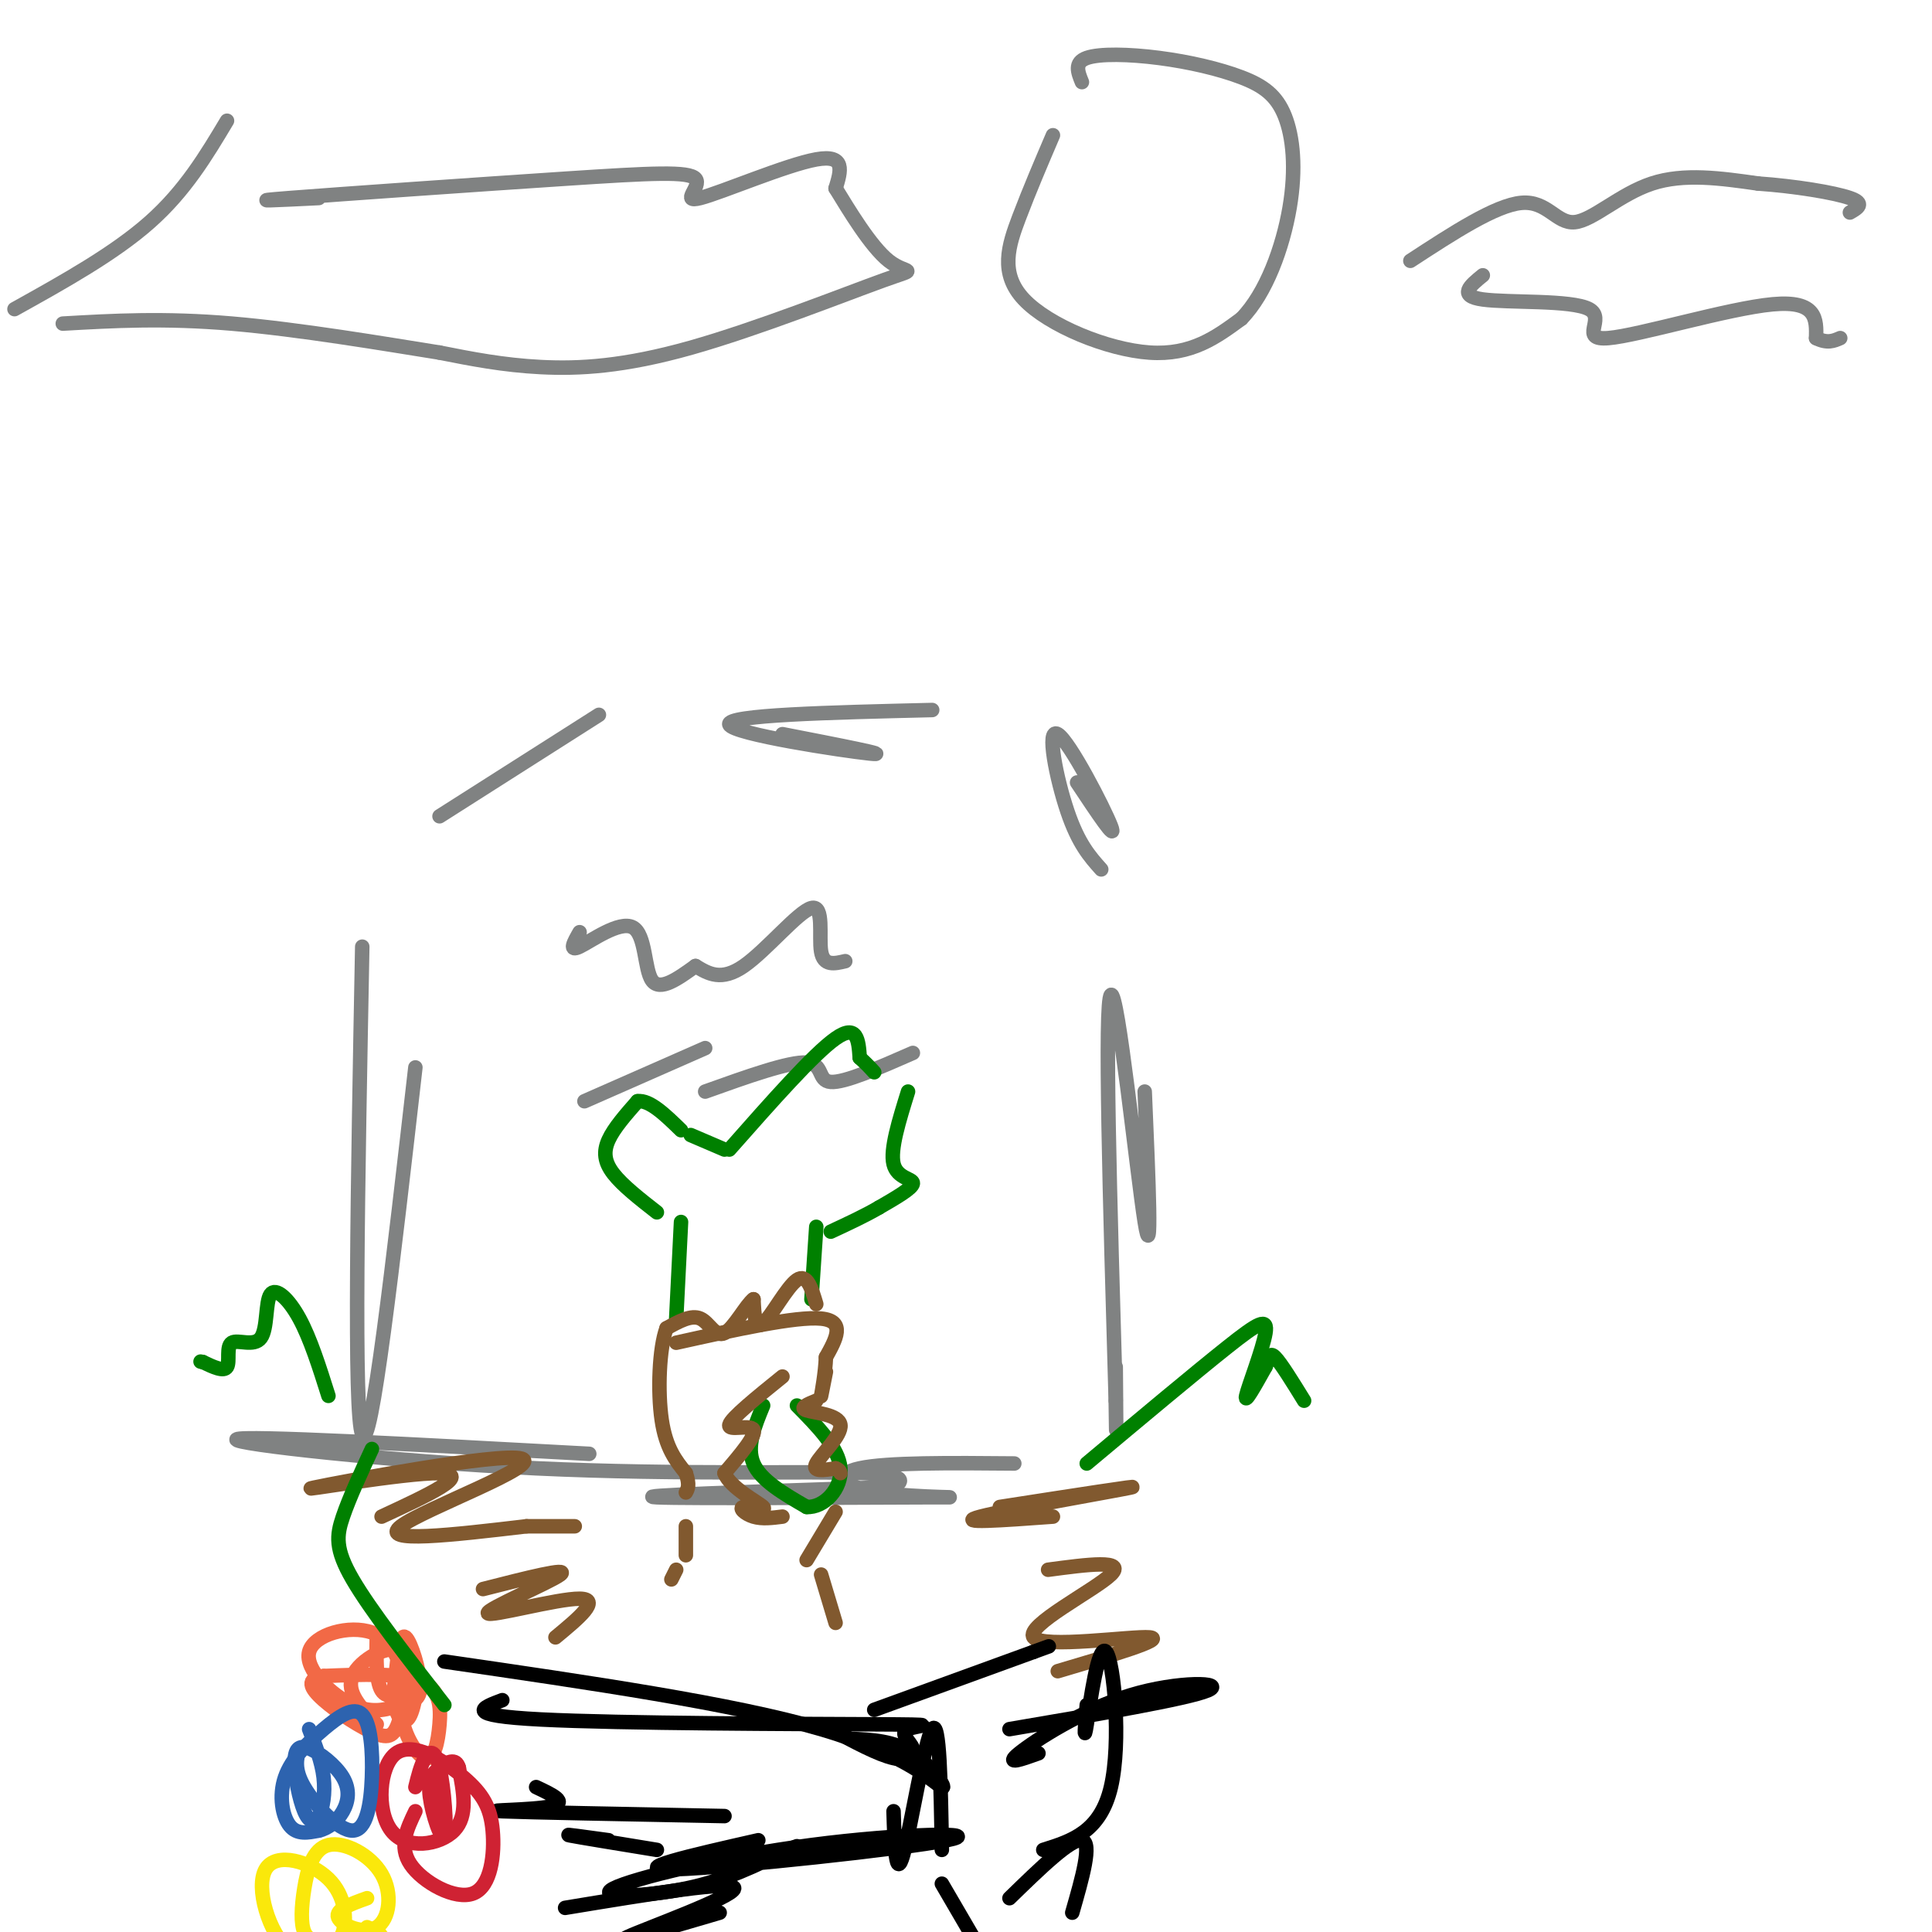 <svg viewBox='0 0 400 400' version='1.1' xmlns='http://www.w3.org/2000/svg' xmlns:xlink='http://www.w3.org/1999/xlink'><g fill='none' stroke='#808282' stroke-width='3' stroke-linecap='round' stroke-linejoin='round'><path d='M86,221c-4.583,40.083 -9.167,80.167 -11,76c-1.833,-4.167 -0.917,-52.583 0,-101'/><path d='M91,169c0.000,0.000 33.000,-21.000 33,-21'/><path d='M162,152c11.756,2.289 23.511,4.578 18,4c-5.511,-0.578 -28.289,-4.022 -29,-6c-0.711,-1.978 20.644,-2.489 42,-3'/><path d='M223,162c4.220,6.357 8.440,12.714 7,9c-1.440,-3.714 -8.542,-17.500 -11,-19c-2.458,-1.500 -0.274,9.286 2,16c2.274,6.714 4.637,9.357 7,12'/><path d='M237,226c0.800,18.489 1.600,36.978 0,27c-1.600,-9.978 -5.600,-48.422 -7,-47c-1.400,1.422 -0.200,42.711 1,84'/><path d='M231,290c0.167,12.833 0.083,2.917 0,-7'/><path d='M210,303c-13.156,-0.116 -26.313,-0.233 -32,1c-5.687,1.233 -3.906,3.815 4,5c7.906,1.185 21.936,0.973 10,1c-11.936,0.027 -49.839,0.293 -56,0c-6.161,-0.293 19.419,-1.147 45,-2'/><path d='M181,308c7.455,-0.115 3.591,0.596 4,0c0.409,-0.596 5.089,-2.500 -6,-3c-11.089,-0.500 -37.947,0.404 -68,-1c-30.053,-1.404 -63.301,-5.115 -62,-6c1.301,-0.885 37.150,1.058 73,3'/><path d='M218,28c-2.411,5.631 -4.821,11.262 -7,17c-2.179,5.738 -4.125,11.583 1,17c5.125,5.417 17.321,10.405 26,11c8.679,0.595 13.839,-3.202 19,-7'/><path d='M257,66c5.176,-5.253 8.615,-14.886 10,-23c1.385,-8.114 0.716,-14.710 -1,-19c-1.716,-4.290 -4.481,-6.274 -9,-8c-4.519,-1.726 -10.794,-3.196 -17,-4c-6.206,-0.804 -12.345,-0.944 -15,0c-2.655,0.944 -1.828,2.972 -1,5'/><path d='M292,54c8.821,-5.762 17.643,-11.524 23,-12c5.357,-0.476 7.250,4.333 11,4c3.750,-0.333 9.357,-5.810 16,-8c6.643,-2.190 14.321,-1.095 22,0'/><path d='M364,38c7.644,0.533 15.756,1.867 19,3c3.244,1.133 1.622,2.067 0,3'/><path d='M307,57c-2.627,2.136 -5.254,4.271 0,5c5.254,0.729 18.388,0.051 22,2c3.612,1.949 -2.297,6.525 4,6c6.297,-0.525 24.799,-6.150 34,-7c9.201,-0.850 9.100,3.075 9,7'/><path d='M376,70c2.333,1.167 3.667,0.583 5,0'/><path d='M66,41c-8.130,0.401 -16.261,0.802 -6,0c10.261,-0.802 38.912,-2.806 57,-4c18.088,-1.194 25.611,-1.578 27,0c1.389,1.578 -3.357,5.117 1,4c4.357,-1.117 17.816,-6.891 24,-8c6.184,-1.109 5.092,2.445 4,6'/><path d='M173,39c2.636,4.291 7.226,12.017 11,15c3.774,2.983 6.733,1.222 -1,4c-7.733,2.778 -26.159,10.094 -40,14c-13.841,3.906 -23.097,4.402 -31,4c-7.903,-0.402 -14.451,-1.701 -21,-3'/><path d='M91,73c-11.267,-1.800 -28.933,-4.800 -43,-6c-14.067,-1.200 -24.533,-0.600 -35,0'/><path d='M3,64c10.333,-5.750 20.667,-11.500 28,-18c7.333,-6.500 11.667,-13.750 16,-21'/><path d='M120,193c-1.179,2.065 -2.357,4.131 0,3c2.357,-1.131 8.250,-5.458 11,-4c2.750,1.458 2.357,8.702 4,11c1.643,2.298 5.321,-0.351 9,-3'/><path d='M144,200c2.673,1.613 5.345,3.226 10,0c4.655,-3.226 11.292,-11.292 14,-12c2.708,-0.708 1.488,5.940 2,9c0.512,3.060 2.756,2.530 5,2'/><path d='M121,228c0.000,0.000 25.000,-11.000 25,-11'/><path d='M146,226c8.689,-3.111 17.378,-6.222 21,-6c3.622,0.222 2.178,3.778 5,4c2.822,0.222 9.911,-2.889 17,-6'/></g>
<g fill='none' stroke='#008000' stroke-width='3' stroke-linecap='round' stroke-linejoin='round'><path d='M225,303c11.208,-9.381 22.417,-18.762 29,-24c6.583,-5.238 8.542,-6.333 8,-3c-0.542,3.333 -3.583,11.095 -4,13c-0.417,1.905 1.792,-2.048 4,-6'/><path d='M262,283c0.800,-1.778 0.800,-3.222 2,-2c1.200,1.222 3.600,5.111 6,9'/><path d='M68,289c-1.868,-5.920 -3.737,-11.840 -6,-16c-2.263,-4.160 -4.921,-6.559 -6,-5c-1.079,1.559 -0.578,7.078 -2,9c-1.422,1.922 -4.768,0.248 -6,1c-1.232,0.752 -0.352,3.929 -1,5c-0.648,1.071 -2.824,0.035 -5,-1'/><path d='M42,282c-0.833,-0.167 -0.417,-0.083 0,0'/><path d='M136,251c-3.556,-2.778 -7.111,-5.556 -9,-8c-1.889,-2.444 -2.111,-4.556 -1,-7c1.111,-2.444 3.556,-5.222 6,-8'/><path d='M132,228c2.500,-0.333 5.750,2.833 9,6'/><path d='M143,235c0.000,0.000 7.000,3.000 7,3'/><path d='M151,238c8.750,-9.917 17.500,-19.833 22,-23c4.500,-3.167 4.750,0.417 5,4'/><path d='M178,219c1.333,1.167 2.167,2.083 3,3'/><path d='M188,226c-1.867,6.000 -3.733,12.000 -3,15c0.733,3.000 4.067,3.000 4,4c-0.067,1.000 -3.533,3.000 -7,5'/><path d='M182,250c-2.833,1.667 -6.417,3.333 -10,5'/><path d='M141,253c0.000,0.000 -1.000,20.000 -1,20'/><path d='M169,254c0.000,0.000 -1.000,15.000 -1,15'/><path d='M158,291c-1.750,4.250 -3.500,8.500 -2,12c1.500,3.500 6.250,6.250 11,9'/><path d='M167,312c3.667,0.200 7.333,-3.800 7,-8c-0.333,-4.200 -4.667,-8.600 -9,-13'/></g>
<g fill='none' stroke='#81592f' stroke-width='3' stroke-linecap='round' stroke-linejoin='round'><path d='M140,278c12.417,-2.750 24.833,-5.500 30,-5c5.167,0.500 3.083,4.250 1,8'/><path d='M171,281c-0.111,3.244 -0.889,7.356 -1,8c-0.111,0.644 0.444,-2.178 1,-5'/><path d='M169,270c-0.956,-3.222 -1.911,-6.444 -4,-5c-2.089,1.444 -5.311,7.556 -7,9c-1.689,1.444 -1.844,-1.778 -2,-5'/><path d='M156,269c-1.452,1.012 -4.083,6.042 -6,7c-1.917,0.958 -3.119,-2.155 -5,-3c-1.881,-0.845 -4.440,0.577 -7,2'/><path d='M138,275c-1.533,4.044 -1.867,13.156 -1,19c0.867,5.844 2.933,8.422 5,11'/><path d='M142,305c0.833,2.500 0.417,3.250 0,4'/><path d='M142,316c0.000,0.000 0.000,6.000 0,6'/><path d='M162,285c-5.333,4.311 -10.667,8.622 -11,10c-0.333,1.378 4.333,-0.178 5,1c0.667,1.178 -2.667,5.089 -6,9'/><path d='M150,305c1.139,3.010 6.986,6.033 8,7c1.014,0.967 -2.804,-0.124 -4,0c-1.196,0.124 0.230,1.464 2,2c1.770,0.536 3.885,0.268 6,0'/><path d='M169,290c-1.810,0.738 -3.619,1.476 -2,2c1.619,0.524 6.667,0.833 7,3c0.333,2.167 -4.048,6.190 -5,8c-0.952,1.810 1.524,1.405 4,1'/><path d='M173,304c0.833,0.333 0.917,0.667 1,1'/><path d='M173,313c0.000,0.000 -6.000,10.000 -6,10'/><path d='M170,326c0.000,0.000 3.000,10.000 3,10'/><path d='M140,325c0.000,0.000 -1.000,2.000 -1,2'/><path d='M79,314c9.560,-4.437 19.120,-8.874 12,-9c-7.120,-0.126 -30.919,4.059 -26,3c4.919,-1.059 38.555,-7.362 43,-6c4.445,1.362 -20.301,10.389 -25,14c-4.699,3.611 10.651,1.805 26,0'/><path d='M109,316c6.000,0.000 8.000,0.000 10,0'/><path d='M100,329c9.054,-2.310 18.107,-4.619 16,-3c-2.107,1.619 -15.375,7.167 -15,8c0.375,0.833 14.393,-3.048 19,-3c4.607,0.048 -0.196,4.024 -5,8'/><path d='M207,312c15.178,-2.356 30.356,-4.711 27,-4c-3.356,0.711 -25.244,4.489 -31,6c-5.756,1.511 4.622,0.756 15,0'/><path d='M217,325c8.131,-1.089 16.262,-2.179 13,1c-3.262,3.179 -17.917,10.625 -16,13c1.917,2.375 20.405,-0.321 24,0c3.595,0.321 -7.702,3.661 -19,7'/></g>
<g fill='none' stroke='#000000' stroke-width='3' stroke-linecap='round' stroke-linejoin='round'><path d='M104,352c-4.232,1.582 -8.463,3.164 8,4c16.463,0.836 53.621,0.926 69,1c15.379,0.074 8.978,0.133 7,1c-1.978,0.867 0.468,2.541 1,4c0.532,1.459 -0.848,2.703 -4,2c-3.152,-0.703 -8.076,-3.351 -13,-6'/><path d='M92,344c30.036,4.369 60.071,8.738 78,14c17.929,5.262 23.750,11.417 25,12c1.250,0.583 -2.071,-4.405 -6,-7c-3.929,-2.595 -8.464,-2.798 -13,-3'/><path d='M215,363c-3.571,1.280 -7.143,2.560 -4,0c3.143,-2.560 13.000,-8.958 23,-12c10.000,-3.042 20.143,-2.726 16,-1c-4.143,1.726 -22.571,4.863 -41,8'/><path d='M181,354c0.000,0.000 33.000,-12.000 33,-12'/><path d='M214,342c5.500,-2.000 2.750,-1.000 0,0'/><path d='M225,353c-0.339,4.143 -0.679,8.286 0,4c0.679,-4.286 2.375,-17.000 4,-15c1.625,2.000 3.179,18.714 1,28c-2.179,9.286 -8.089,11.143 -14,13'/><path d='M126,381c-4.833,-0.667 -9.667,-1.333 -8,-1c1.667,0.333 9.833,1.667 18,3'/><path d='M111,370c3.400,1.600 6.800,3.200 3,4c-3.800,0.800 -14.800,0.800 -10,1c4.800,0.200 25.400,0.600 46,1'/><path d='M157,381c-14.021,3.176 -28.041,6.352 -17,6c11.041,-0.352 47.144,-4.232 56,-6c8.856,-1.768 -9.533,-1.422 -28,1c-18.467,2.422 -37.010,6.921 -41,9c-3.990,2.079 6.574,1.737 15,0c8.426,-1.737 14.713,-4.868 21,-8'/><path d='M163,383c3.500,-1.333 1.750,-0.667 0,0'/><path d='M185,375c0.222,7.244 0.444,14.489 2,9c1.556,-5.489 4.444,-23.711 6,-26c1.556,-2.289 1.778,11.356 2,25'/><path d='M195,390c0.000,0.000 7.000,12.000 7,12'/><path d='M209,393c6.417,-6.250 12.833,-12.500 15,-12c2.167,0.500 0.083,7.750 -2,15'/><path d='M149,396c-11.244,3.311 -22.489,6.622 -19,5c3.489,-1.622 21.711,-8.178 22,-10c0.289,-1.822 -17.356,1.089 -35,4'/></g>
<g fill='none' stroke='#f26946' stroke-width='3' stroke-linecap='round' stroke-linejoin='round'><path d='M78,339c-0.092,4.563 -0.184,9.127 1,11c1.184,1.873 3.645,1.056 4,-2c0.355,-3.056 -1.397,-8.349 -6,-10c-4.603,-1.651 -12.056,0.342 -13,4c-0.944,3.658 4.620,8.980 9,11c4.380,2.020 7.576,0.737 10,0c2.424,-0.737 4.076,-0.929 4,-4c-0.076,-3.071 -1.879,-9.020 -3,-10c-1.121,-0.980 -1.561,3.010 -2,7'/><path d='M82,346c-0.457,2.666 -0.600,5.831 0,8c0.600,2.169 1.944,3.340 3,1c1.056,-2.340 1.824,-8.193 1,-9c-0.824,-0.807 -3.240,3.433 -3,8c0.240,4.567 3.137,9.461 5,10c1.863,0.539 2.694,-3.278 3,-7c0.306,-3.722 0.087,-7.349 -4,-9c-4.087,-1.651 -12.044,-1.325 -20,-1'/><path d='M67,347c-3.693,0.548 -2.925,2.418 0,5c2.925,2.582 8.008,5.877 11,7c2.992,1.123 3.895,0.074 5,-4c1.105,-4.074 2.413,-11.174 0,-13c-2.413,-1.826 -8.547,1.621 -10,5c-1.453,3.379 1.773,6.689 5,10'/></g>
<g fill='none' stroke='#cf2233' stroke-width='3' stroke-linecap='round' stroke-linejoin='round'><path d='M86,375c-1.753,3.645 -3.505,7.290 -1,11c2.505,3.710 9.269,7.486 13,6c3.731,-1.486 4.431,-8.235 4,-13c-0.431,-4.765 -1.991,-7.545 -6,-11c-4.009,-3.455 -10.466,-7.586 -14,-5c-3.534,2.586 -4.144,11.889 -1,16c3.144,4.111 10.041,3.032 13,0c2.959,-3.032 1.979,-8.016 1,-13'/><path d='M95,366c-0.580,-2.188 -2.529,-1.158 -4,0c-1.471,1.158 -2.463,2.443 -2,6c0.463,3.557 2.382,9.386 3,8c0.618,-1.386 -0.064,-9.989 -1,-14c-0.936,-4.011 -2.124,-3.432 -3,-2c-0.876,1.432 -1.438,3.716 -2,6'/></g>
<g fill='none' stroke='#2d63af' stroke-width='3' stroke-linecap='round' stroke-linejoin='round'><path d='M62,362c-0.585,2.136 -1.170,4.272 1,8c2.170,3.728 7.095,9.047 10,9c2.905,-0.047 3.790,-5.462 4,-11c0.210,-5.538 -0.256,-11.199 -2,-13c-1.744,-1.801 -4.766,0.260 -8,3c-3.234,2.740 -6.678,6.161 -8,10c-1.322,3.839 -0.520,8.097 1,10c1.520,1.903 3.760,1.452 6,1'/><path d='M66,379c1.961,-0.426 3.865,-1.992 5,-4c1.135,-2.008 1.501,-4.459 0,-7c-1.501,-2.541 -4.869,-5.172 -7,-6c-2.131,-0.828 -3.024,0.148 -3,3c0.024,2.852 0.965,7.579 2,10c1.035,2.421 2.163,2.536 3,1c0.837,-1.536 1.382,-4.725 1,-8c-0.382,-3.275 -1.691,-6.638 -3,-10'/></g>
<g fill='none' stroke='#fae80b' stroke-width='3' stroke-linecap='round' stroke-linejoin='round'><path d='M76,393c-3.333,1.194 -6.665,2.387 -6,4c0.665,1.613 5.328,3.644 8,2c2.672,-1.644 3.354,-6.963 1,-11c-2.354,-4.037 -7.744,-6.794 -11,-6c-3.256,0.794 -4.377,5.137 -5,9c-0.623,3.863 -0.750,7.247 0,9c0.750,1.753 2.375,1.877 4,2'/><path d='M67,402c1.488,0.418 3.209,0.464 4,-2c0.791,-2.464 0.652,-7.437 -3,-11c-3.652,-3.563 -10.818,-5.717 -13,-2c-2.182,3.717 0.621,13.306 5,17c4.379,3.694 10.333,1.495 14,0c3.667,-1.495 5.048,-2.284 5,-3c-0.048,-0.716 -1.524,-1.358 -3,-2'/></g>
<g fill='none' stroke='#008000' stroke-width='3' stroke-linecap='round' stroke-linejoin='round'><path d='M92,353c-7.667,-9.844 -15.333,-19.689 -19,-26c-3.667,-6.311 -3.333,-9.089 -2,-13c1.333,-3.911 3.667,-8.956 6,-14'/></g>
</svg>